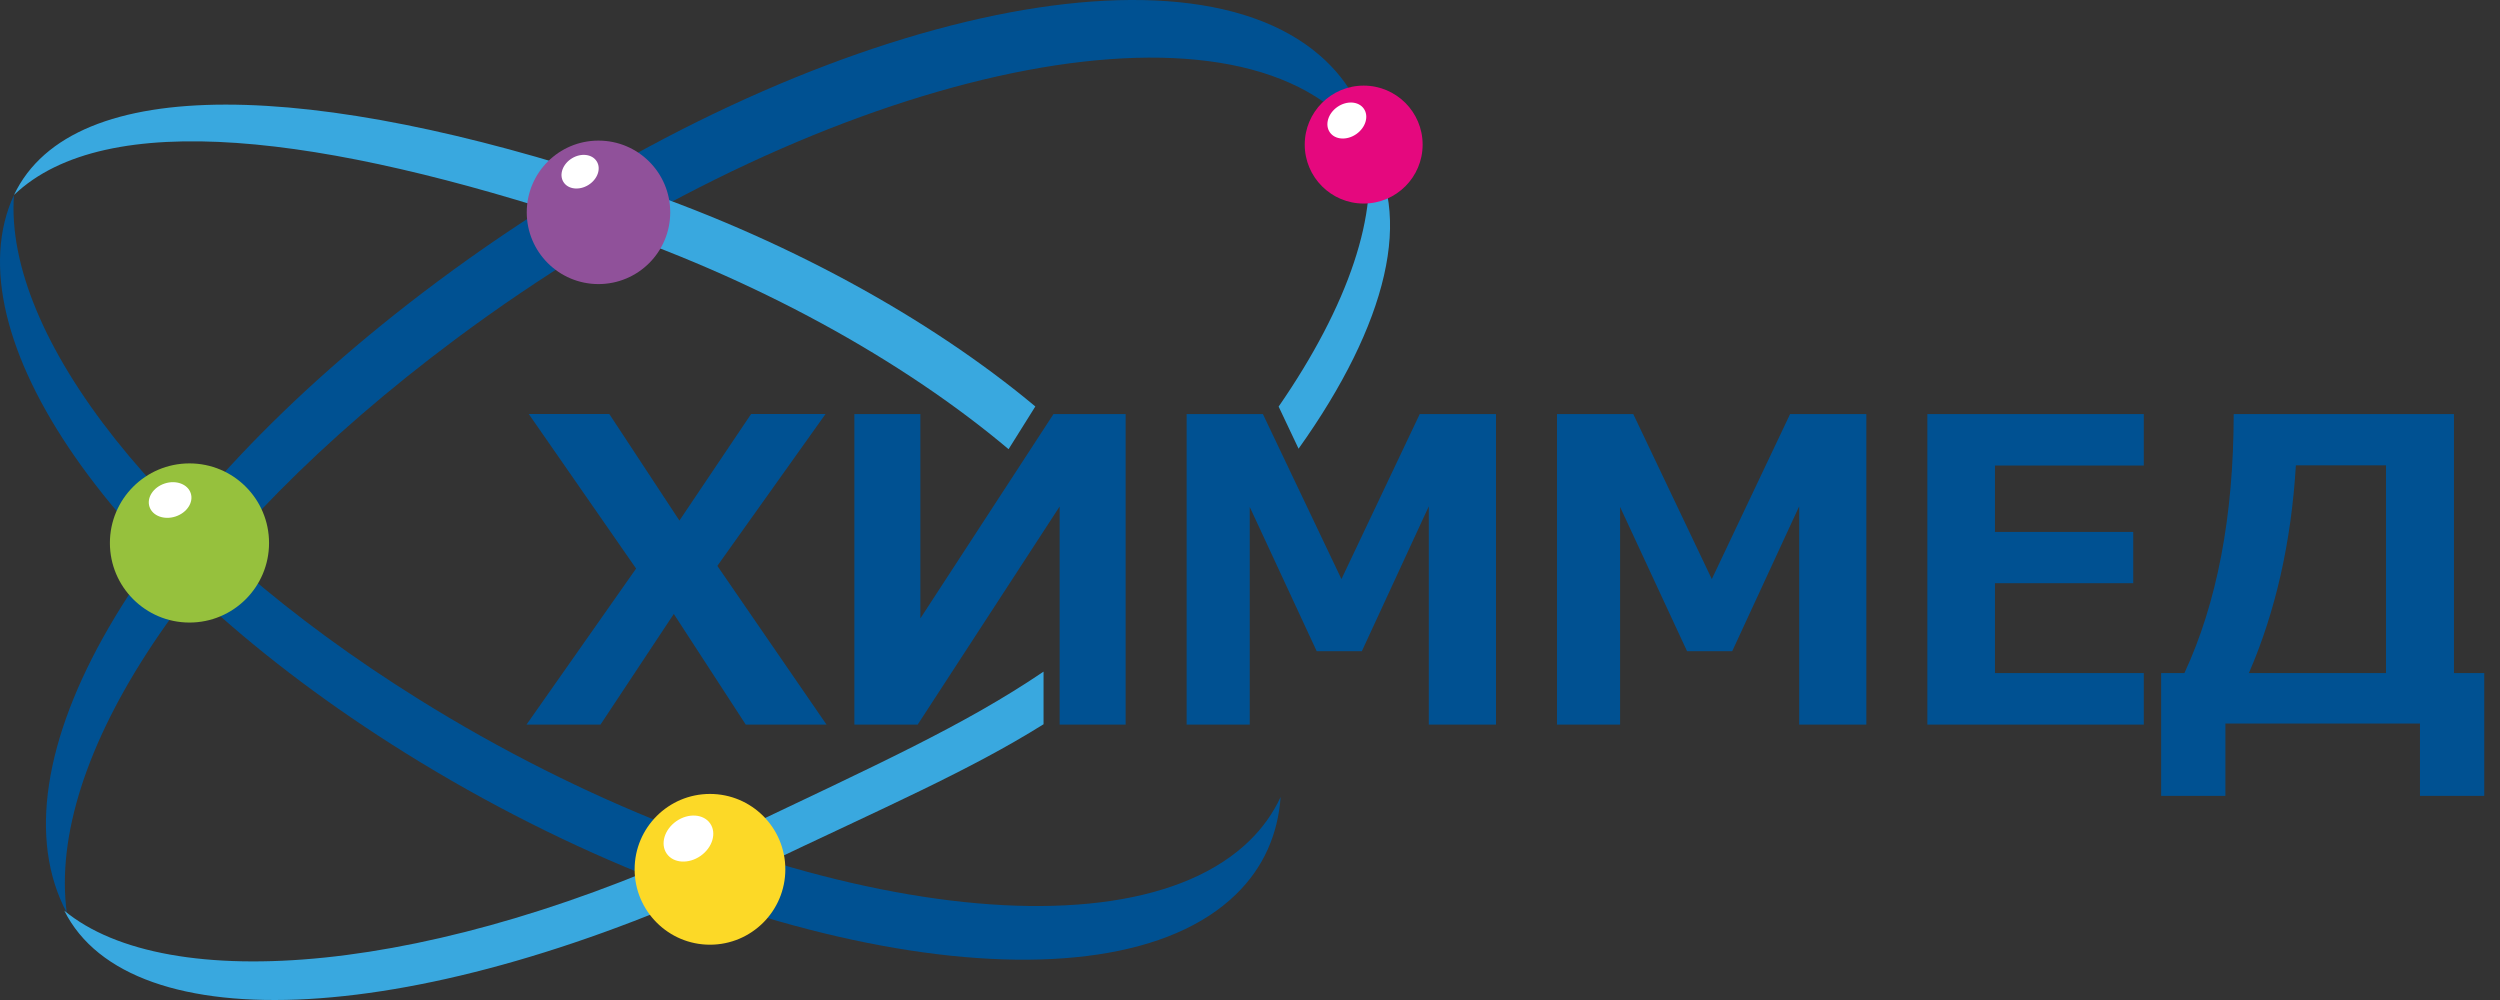 <svg width="150" height="60" viewBox="0 0 150 60" fill="none" xmlns="http://www.w3.org/2000/svg">
<rect x="0" y="0" width="150" height="60" fill="#333333" stroke="none"/>
<g id="Group">
<path id="Vector" fill-rule="evenodd" clip-rule="evenodd" d="M82.44 9.482C82.116 7.037 81.055 4.94 79.187 3.324C70.312 -4.354 46.606 1.722 26.252 16.892C7.992 30.502 -0.667 46.003 4.006 54.761C2.791 45.59 11.264 32.327 27.336 20.348C47.69 5.179 71.395 -0.896 80.274 6.781C81.186 7.571 81.904 8.478 82.44 9.482Z" fill="#005192"/>
<path id="Vector_2" fill-rule="evenodd" clip-rule="evenodd" d="M76.838 47.818C76.676 50.062 75.812 52.047 74.172 53.648C66.374 61.274 44.046 57.476 24.312 45.172C6.608 34.134 -3.001 19.996 0.838 11.7C0.23 20.122 9.54 32.238 25.122 41.953C44.856 54.257 67.183 58.052 74.982 50.431C75.783 49.645 76.398 48.769 76.838 47.818Z" fill="#005192"/>
<path id="Vector_3" fill-rule="evenodd" clip-rule="evenodd" d="M62.12 24.388C55.791 19.104 46.994 14.22 37.13 10.95C19.053 4.955 4.388 4.234 0.838 11.7C6.366 6.419 19.445 8.096 35.355 13.373C45.306 16.673 54.174 21.612 60.515 26.951L62.12 24.388Z" fill="#39A8DF"/>
<path id="Vector_4" d="M143.16 40.385V27.918H137.753C137.475 32.535 136.534 36.692 134.934 40.385H143.16ZM149.055 47.753H145.198V43.41H133.524V47.753H129.669V40.385H131.065C133.027 36.156 134.015 30.974 134.022 24.842H147.237V40.385H149.055V47.753ZM128.627 43.475H115.641V24.842H128.627V27.93H119.697V31.915H127.994V34.991H119.697V40.385H128.627V43.475ZM111.98 43.475H107.951V30.378L103.933 39.072H101.223L97.205 30.416V43.475H93.419V24.842H97.995L102.709 34.746L107.406 24.842H111.98V43.475ZM89.758 43.475H85.728V30.378L81.711 39.072H79.002L74.984 30.416V43.475H71.198V24.842H75.773L80.487 34.746L85.185 24.842H89.759V43.475H89.758ZM67.538 43.475H63.578V30.391L55.061 43.475H51.263V24.842H55.222V37.104L63.211 24.842H67.538V43.475ZM49.59 43.475H44.745L40.428 36.836L36.03 43.475H31.591L38.166 34.113L31.726 24.841H36.558L40.765 31.234L45.066 24.841H49.531L43.04 33.953L49.59 43.475Z" fill="#005192"/>
<path id="Vector_5" fill-rule="evenodd" clip-rule="evenodd" d="M11.369 27.804C14.006 27.804 16.143 29.942 16.143 32.579C16.143 35.214 14.006 37.353 11.369 37.353C8.732 37.353 6.594 35.213 6.594 32.579C6.594 29.942 8.732 27.804 11.369 27.804Z" fill="#96C13D"/>
<path id="Vector_6" fill-rule="evenodd" clip-rule="evenodd" d="M11.445 29.595C11.624 30.14 11.215 30.766 10.531 30.99C9.847 31.215 9.148 30.952 8.969 30.406C8.79 29.859 9.199 29.234 9.883 29.01C10.566 28.786 11.266 29.048 11.445 29.595Z" fill="white"/>
<path id="Vector_7" fill-rule="evenodd" clip-rule="evenodd" d="M35.909 8.436C38.286 8.436 40.214 10.363 40.214 12.74C40.214 15.118 38.286 17.045 35.909 17.045C33.532 17.045 31.605 15.118 31.605 12.74C31.605 10.363 33.532 8.436 35.909 8.436Z" fill="#90519A"/>
<path id="Vector_8" fill-rule="evenodd" clip-rule="evenodd" d="M35.807 9.687C36.079 10.129 35.85 10.762 35.297 11.103C34.743 11.442 34.076 11.359 33.804 10.915C33.533 10.473 33.761 9.84 34.315 9.5C34.868 9.162 35.536 9.244 35.807 9.687Z" fill="white"/>
<path id="Vector_9" fill-rule="evenodd" clip-rule="evenodd" d="M62.613 40.297C57.855 43.523 52.621 45.88 43.859 50.054C26.004 58.56 10.036 59.753 3.857 54.639C7.81 62.544 25.185 61.727 45.47 52.063C53.225 48.367 58.158 46.241 62.613 43.455V40.297Z" fill="#39A8DF"/>
<path id="Vector_10" fill-rule="evenodd" clip-rule="evenodd" d="M42.598 47.636C45.095 47.636 47.12 49.663 47.12 52.16C47.12 54.656 45.095 56.682 42.598 56.682C40.102 56.682 38.077 54.656 38.077 52.16C38.077 49.663 40.102 47.636 42.598 47.636Z" fill="#FCD927"/>
<path id="Vector_11" fill-rule="evenodd" clip-rule="evenodd" d="M42.609 49.406C43.01 49.981 42.751 50.852 42.033 51.355C41.313 51.856 40.405 51.797 40.005 51.222C39.603 50.645 39.861 49.774 40.58 49.272C41.3 48.772 42.208 48.832 42.609 49.406Z" fill="white"/>
<path id="Vector_12" fill-rule="evenodd" clip-rule="evenodd" d="M76.718 24.395L77.914 26.922C83.246 19.447 84.903 12.768 81.957 8.65C82.804 12.713 80.922 18.307 76.718 24.395Z" fill="#39A8DF"/>
<path id="Vector_13" fill-rule="evenodd" clip-rule="evenodd" d="M81.821 5.137C83.774 5.137 85.358 6.722 85.358 8.676C85.358 10.629 83.774 12.213 81.821 12.213C79.868 12.213 78.284 10.629 78.284 8.676C78.284 6.722 79.868 5.137 81.821 5.137Z" fill="#E5087E"/>
<path id="Vector_14" fill-rule="evenodd" clip-rule="evenodd" d="M81.829 6.521C82.143 6.971 81.941 7.652 81.379 8.045C80.816 8.438 80.106 8.391 79.792 7.942C79.477 7.491 79.68 6.809 80.242 6.416C80.805 6.026 81.515 6.071 81.829 6.521Z" fill="white"/>
</g>
</svg>
